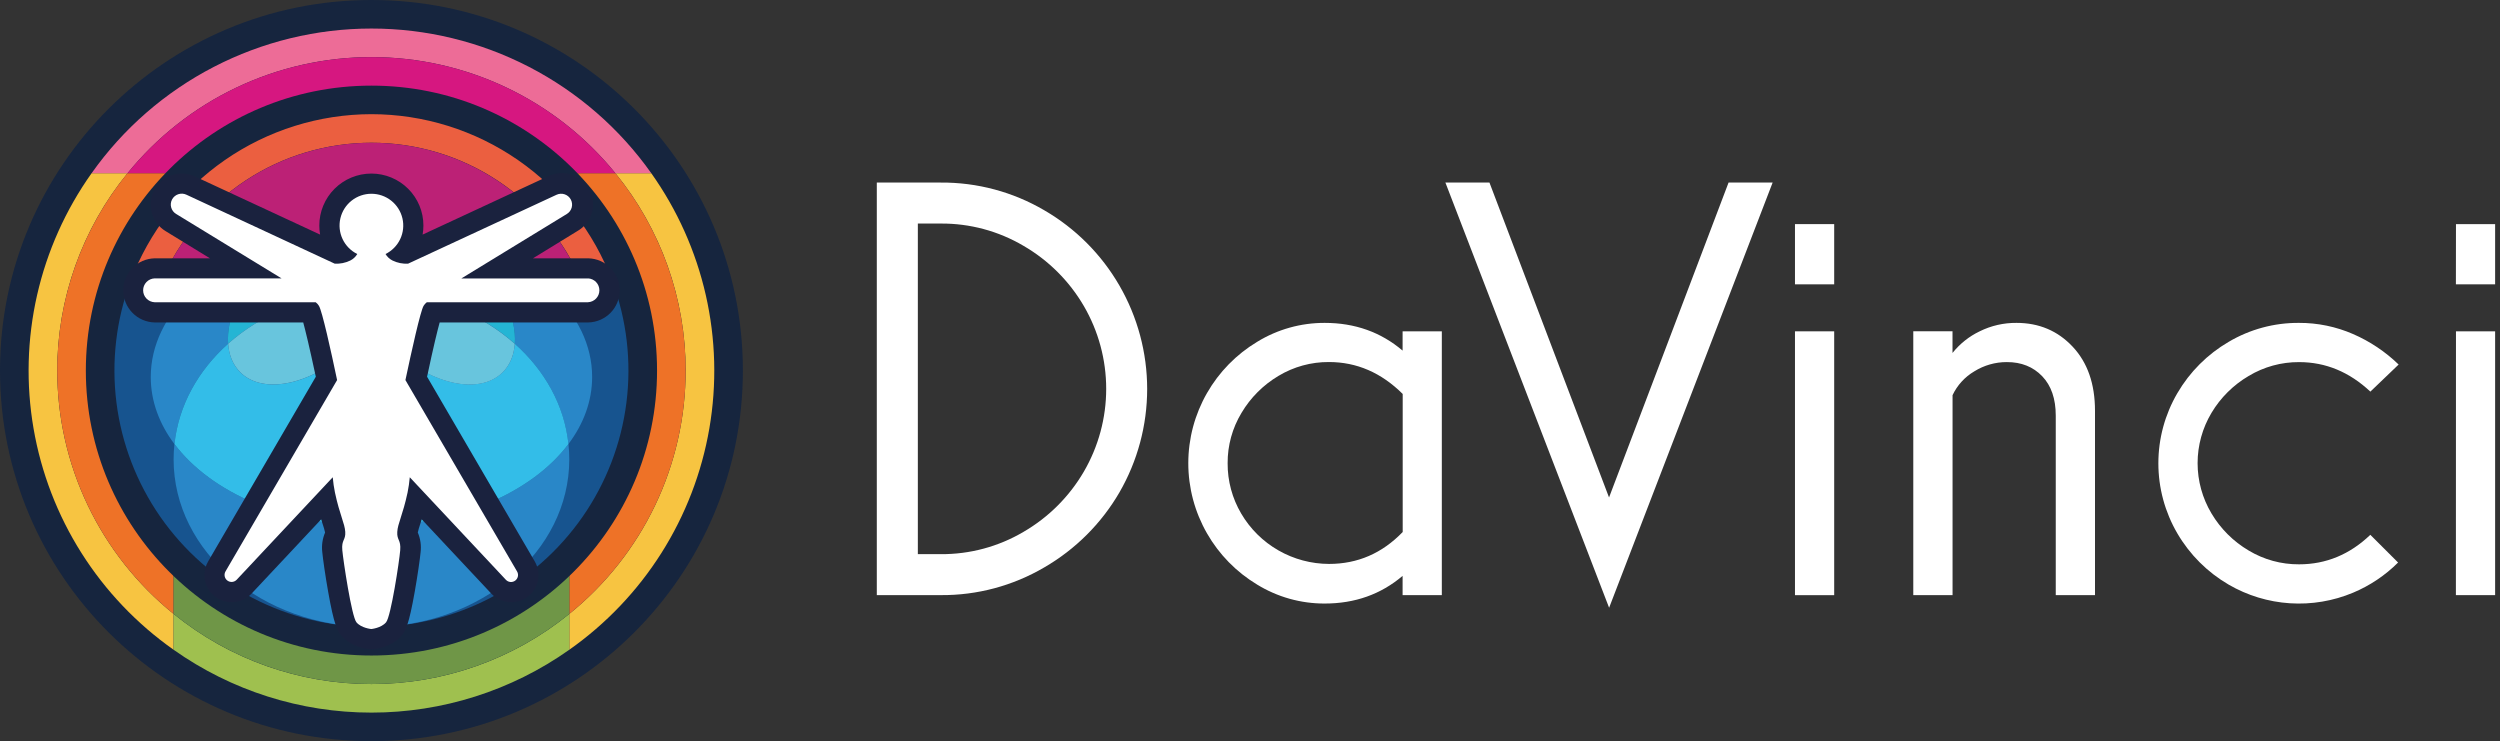 <svg width="226" height="67" viewBox="0 0 226 67" fill="none" xmlns="http://www.w3.org/2000/svg">
<rect x="0" y="0" width="226" height="67" fill="#333333" stroke="none"/>
<path d="M33.578 67C52.123 67 67.157 52.002 67.157 33.5C67.157 14.998 52.123 0 33.578 0C15.034 0 0 14.998 0 33.5C0 52.002 15.034 67 33.578 67Z" fill="#16253E"/>
<path d="M61.983 33.5C61.984 37.717 61.039 41.882 59.219 45.688C57.399 49.494 54.749 52.846 51.463 55.499V58.738C54.788 56.398 57.618 53.426 59.791 49.993C61.964 46.56 63.437 42.733 64.125 38.732C64.814 34.73 64.704 30.632 63.803 26.673C62.903 22.714 61.228 18.971 58.875 15.658H55.629C59.745 20.697 61.989 27 61.983 33.5Z" fill="#F7C441"/>
<path d="M5.174 33.5C5.168 27 7.412 20.697 11.528 15.658H8.281C5.929 18.971 4.254 22.714 3.353 26.673C2.453 30.632 2.343 34.73 3.032 38.732C3.72 42.733 5.193 46.56 7.366 49.993C9.539 53.426 12.369 56.398 15.694 58.738V55.499C12.408 52.846 9.758 49.494 7.938 45.688C6.117 41.882 5.173 37.717 5.174 33.5Z" fill="#F7C441"/>
<path d="M15.694 55.499V47.519H51.463V55.499C54.362 53.159 56.77 50.27 58.549 47C60.328 43.73 61.444 40.142 61.831 36.441C62.218 32.74 61.869 28.999 60.805 25.433C59.741 21.867 57.982 18.545 55.629 15.658H11.528C9.175 18.545 7.416 21.867 6.352 25.433C5.288 28.999 4.939 32.74 5.326 36.441C5.713 40.142 6.828 43.73 8.607 47C10.387 50.27 12.795 53.159 15.694 55.499Z" fill="#EE7227"/>
<path d="M33.579 2.58C28.621 2.581 23.735 3.769 19.333 6.045C14.931 8.32 11.141 11.617 8.282 15.658H11.528C14.188 12.38 17.548 9.736 21.363 7.92C25.178 6.104 29.352 5.161 33.579 5.161C37.806 5.161 41.979 6.104 45.794 7.92C49.609 9.736 52.97 12.38 55.629 15.658H58.876C56.016 11.617 52.226 8.32 47.824 6.045C43.422 3.769 38.536 2.581 33.579 2.58Z" fill="#ED6C97"/>
<path d="M33.578 5.162C29.351 5.161 25.177 6.103 21.362 7.919C17.547 9.735 14.187 12.379 11.528 15.658H55.629C52.97 12.379 49.61 9.735 45.795 7.919C41.98 6.103 37.806 5.161 33.578 5.162Z" fill="#D61780"/>
<path d="M33.579 61.838C27.063 61.844 20.745 59.605 15.694 55.499V58.738C20.922 62.434 27.171 64.42 33.579 64.42C39.986 64.42 46.236 62.434 51.463 58.738V55.499C46.412 59.605 40.094 61.844 33.579 61.838Z" fill="#9FC04F"/>
<path d="M15.694 47.519V55.499C20.748 59.6 27.064 61.839 33.579 61.839C40.093 61.839 46.409 59.6 51.463 55.499V47.519H15.694Z" fill="#6F9647"/>
<path d="M33.578 59.259C47.838 59.259 59.397 47.726 59.397 33.5C59.397 19.274 47.838 7.741 33.578 7.741C19.319 7.741 7.76 19.274 7.76 33.5C7.76 47.726 19.319 59.259 33.578 59.259Z" fill="#16253E"/>
<path d="M55.349 25.409H11.807C10.498 28.915 10.059 32.684 10.527 36.396C10.996 40.108 12.358 43.651 14.497 46.724C16.636 49.796 19.489 52.307 22.812 54.04C26.134 55.774 29.828 56.679 33.578 56.679C37.328 56.679 41.022 55.774 44.345 54.04C47.668 52.307 50.521 49.796 52.66 46.724C54.799 43.651 56.161 40.108 56.629 36.396C57.098 32.684 56.659 28.915 55.349 25.409Z" fill="#17548F"/>
<path d="M33.578 20.633H33.978C33.85 20.544 33.717 20.463 33.578 20.391C33.44 20.465 33.307 20.548 33.179 20.639L33.578 20.633Z" fill="#24B5D4"/>
<path d="M46.535 31.073C49.238 33.48 51.014 36.639 51.386 40.142C52.757 38.321 53.529 36.258 53.529 34.077C53.529 28.32 48.158 23.41 40.608 21.493C41.477 22.046 42.282 22.692 43.01 23.421C45.441 25.84 46.703 28.779 46.535 31.073Z" fill="#2987C8"/>
<path d="M20.622 31.073C20.456 28.779 21.717 25.841 24.148 23.426C24.875 22.698 25.68 22.051 26.549 21.498C18.999 23.416 13.629 28.326 13.629 34.083C13.629 36.268 14.4 38.325 15.771 40.148C16.142 36.639 17.917 33.48 20.622 31.073Z" fill="#2987C8"/>
<path d="M33.579 47.519C25.799 47.519 19.059 44.519 15.769 40.142C15.719 40.599 15.694 41.059 15.694 41.52C15.694 49.895 23.702 56.679 33.579 56.679C43.455 56.679 51.463 49.891 51.463 41.52C51.463 41.059 51.438 40.599 51.388 40.142C48.098 44.519 41.358 47.519 33.579 47.519Z" fill="#2987C8"/>
<path d="M33.579 47.519C41.358 47.519 48.098 44.519 51.388 40.142C51.023 36.639 49.24 33.48 46.538 31.073C46.465 32.094 46.109 32.987 45.443 33.649C43.284 35.803 38.69 34.716 35.19 31.222C34.599 30.633 34.059 29.994 33.579 29.312C33.098 29.998 32.558 30.64 31.965 31.232C28.469 34.716 23.872 35.803 21.716 33.649C21.052 32.987 20.696 32.094 20.622 31.073C17.919 33.48 16.143 36.639 15.771 40.142C19.059 44.519 25.799 47.519 33.579 47.519Z" fill="#33BDE8"/>
<path d="M33.578 20.391C31.794 19.432 29.098 19.881 26.547 21.495C28.716 20.951 30.942 20.664 33.179 20.639C33.307 20.548 33.44 20.465 33.578 20.391Z" fill="#24B5D4"/>
<path d="M20.622 31.073C23.558 28.457 27.587 26.729 32.09 26.414C31.36 24.251 31.526 22.227 32.761 20.994C32.891 20.862 33.032 20.74 33.181 20.63C30.944 20.655 28.718 20.942 26.549 21.486C25.68 22.039 24.875 22.685 24.147 23.414C21.717 25.841 20.454 28.779 20.622 31.073Z" fill="#24B5D4"/>
<path d="M20.622 31.073C20.695 32.094 21.05 32.987 21.716 33.649C23.875 35.803 28.469 34.716 31.969 31.222C32.56 30.633 33.098 29.994 33.578 29.312C32.949 28.424 32.447 27.451 32.088 26.423C27.585 26.729 23.556 28.457 20.622 31.073Z" fill="#68C5DD"/>
<path d="M40.61 21.493C38.055 19.88 35.363 19.43 33.578 20.389C33.717 20.463 33.85 20.546 33.978 20.637C36.215 20.662 38.441 20.949 40.61 21.493Z" fill="#24B5D4"/>
<path d="M34.398 20.994C35.633 22.227 35.803 24.251 35.069 26.414C39.572 26.729 43.601 28.457 46.537 31.073C46.703 28.779 45.442 25.841 43.011 23.426C42.284 22.698 41.479 22.051 40.61 21.498C38.441 20.955 36.215 20.668 33.978 20.643C34.127 20.749 34.267 20.866 34.398 20.994Z" fill="#24B5D4"/>
<path d="M33.578 29.312C34.059 29.998 34.599 30.64 35.192 31.232C38.696 34.725 43.285 35.812 45.444 33.658C46.108 32.996 46.464 32.104 46.539 31.082C43.603 28.466 39.573 26.738 35.071 26.423C34.711 27.451 34.209 28.424 33.578 29.312Z" fill="#68C5DD"/>
<path d="M35.069 26.414C35.799 24.251 35.633 22.226 34.398 20.994C34.268 20.862 34.127 20.74 33.978 20.63H33.578H33.179C33.029 20.74 32.889 20.862 32.759 20.994C31.523 22.226 31.354 24.251 32.087 26.414C32.578 26.379 33.077 26.361 33.578 26.361C34.08 26.361 34.578 26.379 35.069 26.414Z" fill="#24B5D4"/>
<path d="M33.578 26.361C33.076 26.361 32.578 26.379 32.087 26.414C32.446 27.445 32.948 28.421 33.578 29.312C34.208 28.423 34.71 27.451 35.069 26.423C34.578 26.379 34.08 26.361 33.578 26.361Z" fill="#68C5DD"/>
<path d="M33.578 10.321C28.842 10.327 24.22 11.775 20.329 14.47C16.439 17.166 13.466 20.983 11.807 25.409H14.599C16.188 21.698 18.834 18.535 22.209 16.311C25.584 14.088 29.539 12.903 33.584 12.903C37.628 12.903 41.584 14.088 44.959 16.311C48.334 18.535 50.98 21.698 52.568 25.409H55.35C53.691 20.983 50.718 17.166 46.828 14.47C42.937 11.775 38.315 10.327 33.578 10.321Z" fill="#EB5F40"/>
<path d="M33.579 12.903C29.536 12.908 25.583 14.095 22.21 16.318C18.837 18.541 16.191 21.702 14.599 25.409H52.558C50.967 21.702 48.321 18.541 44.947 16.318C41.574 14.095 37.621 12.908 33.579 12.903Z" fill="#BC2176"/>
<path d="M33.414 58.692C33.139 58.667 31.724 58.49 30.843 57.443C30.498 57.037 30.195 56.487 29.666 53.498C29.412 52.074 29.188 50.499 29.135 49.922C29.061 49.317 29.148 48.702 29.388 48.142C29.332 47.887 29.26 47.636 29.173 47.39C29.131 47.255 29.084 47.109 29.034 46.949L22.74 53.664C22.51 53.909 22.231 54.104 21.922 54.238C21.613 54.372 21.28 54.442 20.943 54.443C20.51 54.443 20.085 54.33 19.71 54.114C19.336 53.898 19.025 53.587 18.809 53.213C18.593 52.839 18.48 52.414 18.481 51.983C18.482 51.551 18.597 51.127 18.815 50.754L28.549 34.057C27.952 31.27 27.605 29.859 27.412 29.15H13.977C13.219 29.131 12.498 28.818 11.969 28.276C11.439 27.734 11.143 27.008 11.143 26.251C11.143 25.494 11.439 24.768 11.969 24.226C12.498 23.684 13.219 23.371 13.977 23.352H18.979L14.964 20.89C14.349 20.517 13.901 19.922 13.713 19.229C13.524 18.536 13.608 17.797 13.949 17.164C14.289 16.531 14.86 16.053 15.544 15.827C16.227 15.601 16.971 15.646 17.623 15.951L28.938 21.207C28.89 20.935 28.866 20.66 28.866 20.384C28.866 19.139 29.362 17.945 30.244 17.065C31.127 16.185 32.323 15.69 33.571 15.69C34.819 15.69 36.016 16.185 36.898 17.065C37.78 17.945 38.276 19.139 38.276 20.384C38.276 20.66 38.252 20.935 38.205 21.207L49.519 15.951C50.174 15.616 50.934 15.55 51.637 15.768C52.339 15.986 52.929 16.47 53.278 17.115C53.628 17.761 53.71 18.518 53.507 19.224C53.304 19.929 52.832 20.527 52.193 20.89L48.178 23.352H53.187C53.945 23.371 54.666 23.684 55.195 24.226C55.725 24.768 56.021 25.494 56.021 26.251C56.021 27.008 55.725 27.734 55.195 28.276C54.666 28.818 53.945 29.131 53.187 29.15H39.745C39.551 29.859 39.197 31.271 38.608 34.057L48.342 50.752C48.646 51.274 48.747 51.889 48.625 52.48C48.504 53.072 48.168 53.597 47.683 53.958C47.198 54.318 46.596 54.487 45.994 54.433C45.392 54.379 44.83 54.106 44.417 53.665L38.122 46.949C38.073 47.109 38.026 47.255 37.984 47.39C37.897 47.635 37.825 47.886 37.768 48.14C38.009 48.701 38.096 49.316 38.022 49.922C37.969 50.499 37.745 52.074 37.491 53.498C36.964 56.487 36.659 57.037 36.314 57.443C35.432 58.49 34.018 58.667 33.743 58.692L33.578 58.707L33.414 58.692Z" fill="#1A223E"/>
<path d="M53.18 25.172H41.705L51.238 19.346C51.456 19.216 51.615 19.007 51.682 18.762C51.749 18.518 51.72 18.257 51.6 18.034C51.48 17.811 51.278 17.642 51.037 17.563C50.796 17.484 50.533 17.501 50.304 17.61L36.889 23.836C36.406 23.862 35.924 23.765 35.489 23.554C35.224 23.424 35.002 23.218 34.852 22.964C35.434 22.676 35.902 22.201 36.179 21.615C36.456 21.028 36.527 20.366 36.379 19.735C36.231 19.104 35.873 18.541 35.364 18.138C34.855 17.735 34.224 17.516 33.575 17.516C32.925 17.516 32.294 17.735 31.785 18.138C31.276 18.541 30.919 19.104 30.771 19.735C30.623 20.366 30.693 21.028 30.97 21.615C31.247 22.201 31.715 22.676 32.297 22.964C32.147 23.218 31.926 23.424 31.66 23.554C31.226 23.765 30.744 23.862 30.261 23.836L16.853 17.602C16.624 17.493 16.361 17.477 16.12 17.556C15.879 17.635 15.677 17.803 15.557 18.027C15.437 18.25 15.407 18.511 15.475 18.755C15.542 18.999 15.701 19.209 15.919 19.339L25.452 25.165H13.977C13.698 25.177 13.434 25.295 13.241 25.496C13.047 25.697 12.939 25.965 12.939 26.244C12.939 26.523 13.047 26.79 13.241 26.991C13.434 27.192 13.698 27.311 13.977 27.323H28.54C28.656 27.412 28.755 27.522 28.832 27.647C29.126 28.135 29.907 31.652 30.474 34.358L20.386 51.654C20.307 51.788 20.281 51.947 20.312 52.1C20.343 52.253 20.43 52.389 20.555 52.482C20.68 52.575 20.836 52.619 20.992 52.605C21.147 52.591 21.292 52.52 21.399 52.406L30.08 43.144C30.12 43.607 30.186 44.068 30.279 44.524C30.722 46.587 31.166 47.315 31.212 48.085C31.257 48.855 30.856 48.772 30.945 49.744C31.035 50.716 31.788 55.732 32.222 56.256C32.657 56.781 33.562 56.864 33.562 56.864C33.562 56.864 34.458 56.782 34.901 56.256C35.345 55.73 36.1 50.714 36.179 49.744C36.257 48.773 35.869 48.854 35.913 48.085C35.956 47.317 36.402 46.587 36.845 44.524C36.938 44.068 37.004 43.607 37.044 43.144L45.725 52.406C45.831 52.522 45.977 52.595 46.133 52.61C46.29 52.625 46.447 52.582 46.574 52.488C46.7 52.394 46.787 52.257 46.818 52.103C46.849 51.949 46.821 51.789 46.74 51.654L36.65 34.358C37.225 31.648 38.006 28.135 38.292 27.647C38.369 27.522 38.468 27.412 38.584 27.323H53.147C53.426 27.311 53.69 27.192 53.883 26.991C54.077 26.79 54.185 26.523 54.185 26.244C54.185 25.965 54.077 25.697 53.883 25.496C53.69 25.295 53.426 25.177 53.147 25.165L53.18 25.172Z" fill="white"/>
<path d="M79.263 16.504H85.041C88.33 16.48 91.565 17.345 94.401 19.008C97.223 20.644 99.566 22.991 101.195 25.813C102.839 28.657 103.704 31.882 103.704 35.164C103.704 38.447 102.839 41.672 101.195 44.515C99.56 47.326 97.218 49.663 94.401 51.294C91.565 52.958 88.331 53.824 85.041 53.799H79.263V16.504ZM85.041 50.096C87.672 50.114 90.258 49.418 92.523 48.082C94.784 46.77 96.665 44.893 97.98 42.636C99.303 40.362 100 37.78 100 35.151C100 32.521 99.303 29.939 97.98 27.665C96.665 25.409 94.785 23.532 92.523 22.221C90.258 20.886 87.672 20.19 85.041 20.209H82.973V50.096H85.041Z" fill="white"/>
<path d="M119.754 54.56C117.597 54.567 115.48 53.973 113.643 52.845C111.762 51.713 110.202 50.12 109.113 48.217C108.005 46.286 107.422 44.099 107.422 41.874C107.422 39.649 108.005 37.463 109.113 35.532C110.203 33.629 111.762 32.036 113.643 30.904C115.48 29.776 117.597 29.182 119.754 29.189C122.482 29.189 124.829 30.024 126.795 31.694V29.952H130.341V53.803H126.795V52.06C124.83 53.727 122.483 54.56 119.754 54.56ZM120.136 32.728C118.528 32.718 116.949 33.152 115.573 33.981C114.197 34.799 113.048 35.948 112.232 37.324C111.402 38.697 110.968 40.272 110.978 41.875C110.968 43.475 111.392 45.048 112.205 46.427C113.016 47.81 114.176 48.957 115.569 49.755C116.961 50.553 118.539 50.975 120.145 50.979C122.729 50.979 124.949 50.017 126.804 48.093V35.614C124.87 33.69 122.647 32.728 120.136 32.728Z" fill="white"/>
<path d="M160.246 16.504L145.464 54.941L130.664 16.504H134.647L145.457 44.971L156.262 16.504H160.246Z" fill="white"/>
<path d="M162.266 20.26H165.811V25.704H162.266V20.26ZM162.266 29.952H165.811V53.803H162.266V29.952Z" fill="white"/>
<path d="M178.964 29.951C179.998 29.439 181.138 29.178 182.292 29.189C184.329 29.189 186.021 29.905 187.367 31.339C188.714 32.772 189.388 34.706 189.388 37.141V53.802H185.84V37.573C185.84 36.048 185.431 34.86 184.612 34.008C183.793 33.156 182.729 32.731 181.42 32.733C180.379 32.729 179.358 33.02 178.476 33.571C177.62 34.076 176.935 34.825 176.511 35.723V53.799H172.961V29.948H176.507V31.907C177.167 31.078 178.007 30.409 178.964 29.951Z" fill="white"/>
<path d="M212.716 53.58C210.913 54.335 208.96 54.663 207.009 54.536C205.058 54.41 203.163 53.833 201.474 52.852C199.553 51.734 197.955 50.14 196.835 48.224C195.709 46.299 195.116 44.11 195.116 41.881C195.116 39.653 195.709 37.464 196.835 35.539C197.954 33.621 199.551 32.024 201.47 30.904C203.394 29.766 205.592 29.173 207.828 29.189C209.509 29.183 211.172 29.526 212.712 30.195C214.242 30.859 215.64 31.793 216.836 32.954L214.281 35.403C212.388 33.626 210.242 32.736 207.841 32.735C206.234 32.725 204.655 33.159 203.279 33.988C201.896 34.8 200.74 35.947 199.919 37.323C199.097 38.698 198.663 40.269 198.663 41.87C198.663 43.47 199.097 45.041 199.919 46.416C200.738 47.795 201.892 48.947 203.275 49.764C204.651 50.593 206.23 51.026 207.838 51.015C210.271 51.015 212.418 50.126 214.278 48.347L216.787 50.853C215.62 52.017 214.237 52.944 212.716 53.58Z" fill="white"/>
<path d="M222.02 20.26H225.559V25.704H222.013L222.02 20.26ZM222.02 29.952H225.559V53.803H222.013L222.02 29.952Z" fill="white"/>
</svg>

